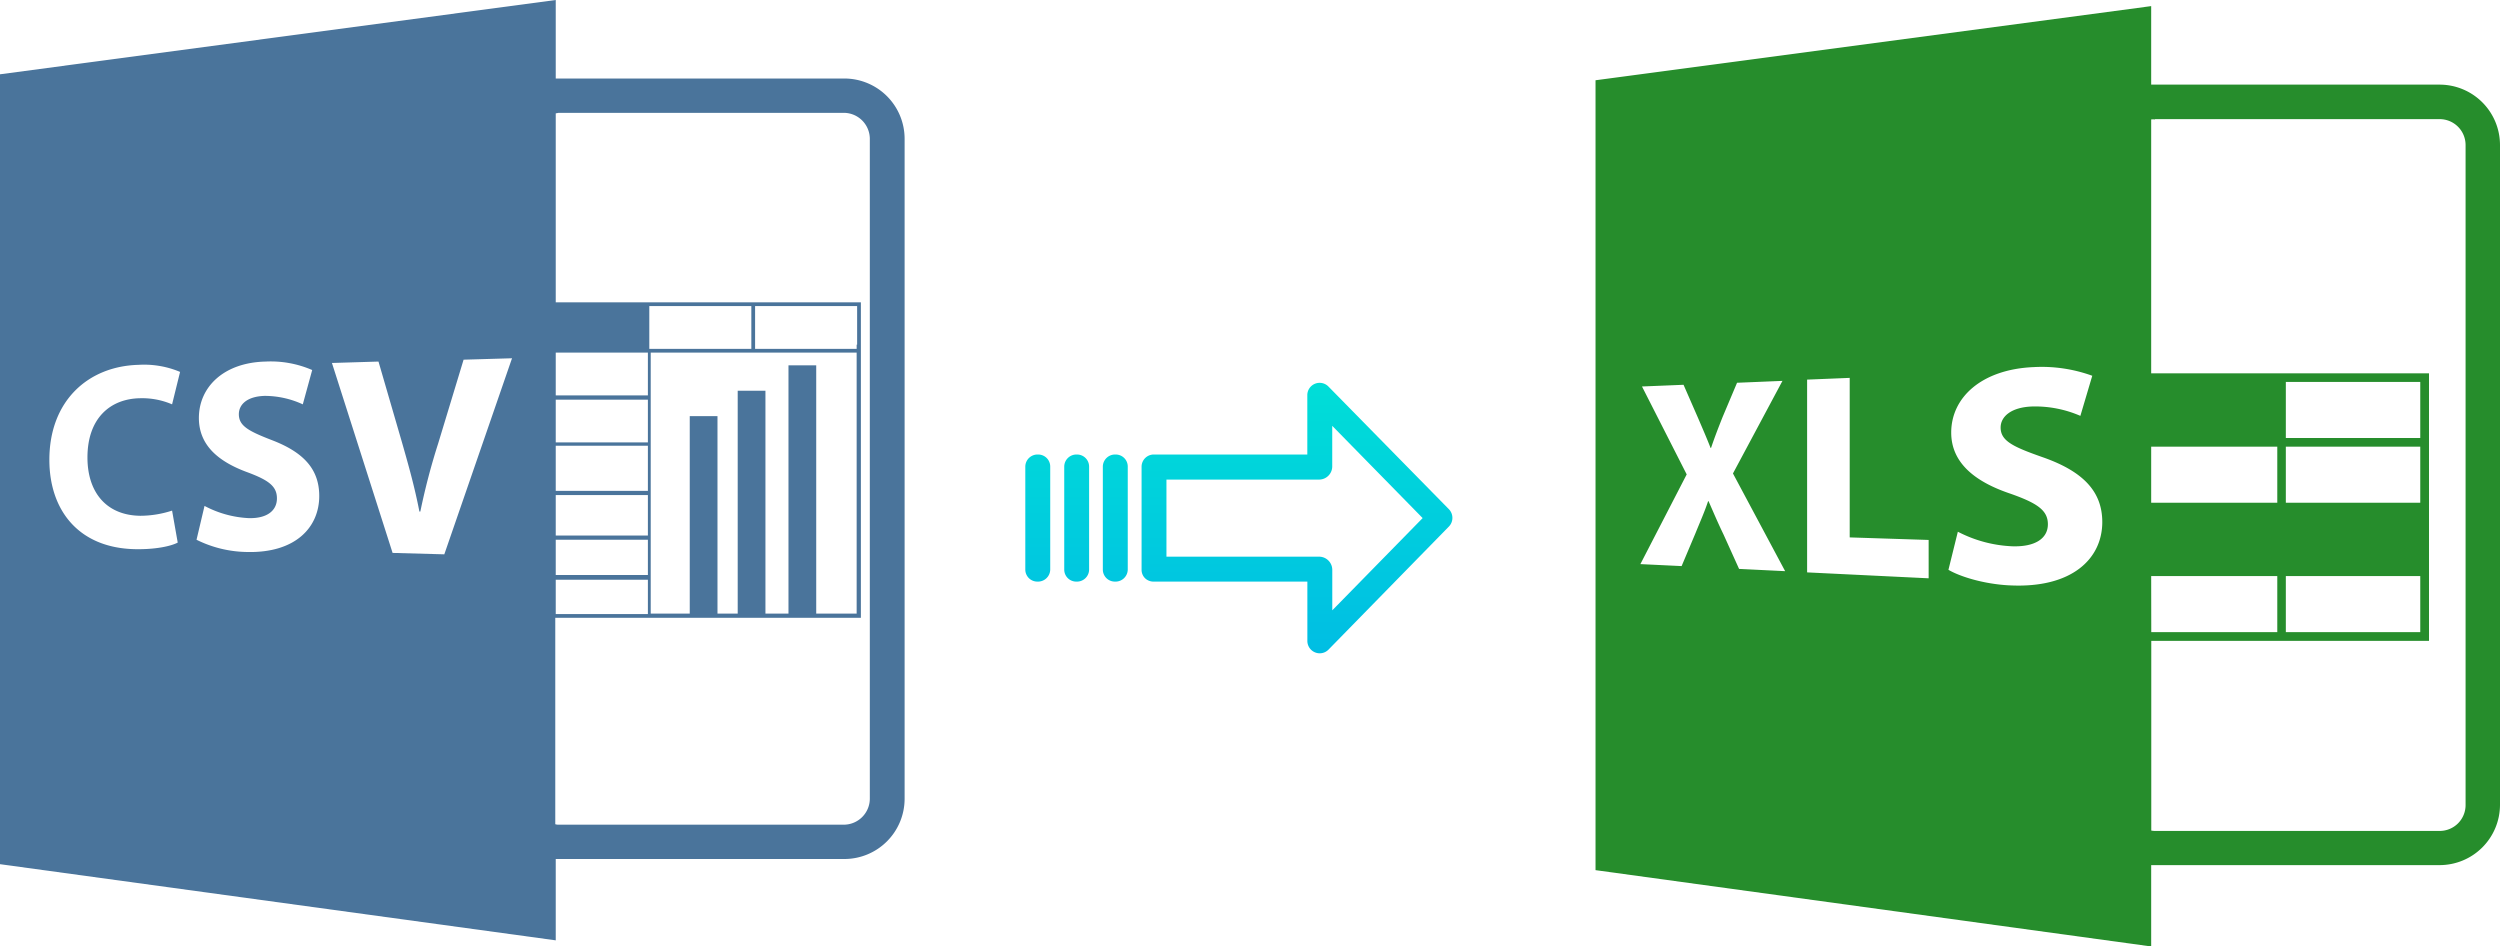 <svg xmlns="http://www.w3.org/2000/svg" xmlns:xlink="http://www.w3.org/1999/xlink" viewBox="0 0 531.72 201.3"><defs><style>.cls-1{fill:#4a749b;}.cls-2{fill:#268d2c;}.cls-3{fill:url(#linear-gradient);}.cls-4{fill:url(#linear-gradient-2);}.cls-5{fill:url(#linear-gradient-3);}.cls-6{fill:url(#linear-gradient-4);}</style><linearGradient id="linear-gradient" x1="275.85" y1="136.65" x2="275.85" y2="17.44" gradientTransform="matrix(1, 0, 0, -1, 0, 188)" gradientUnits="userSpaceOnUse"><stop offset="0" stop-color="#00efd1"/><stop offset="1" stop-color="#00acea"/></linearGradient><linearGradient id="linear-gradient-2" x1="237.2" y1="136.65" x2="237.2" y2="17.44" xlink:href="#linear-gradient"/><linearGradient id="linear-gradient-3" x1="228.95" y1="136.65" x2="228.95" y2="17.44" xlink:href="#linear-gradient"/><linearGradient id="linear-gradient-4" x1="220.71" y1="136.65" x2="220.71" y2="17.44" xlink:href="#linear-gradient"/></defs><title>csv to xls</title><g id="Layer_2" data-name="Layer 2"><g id="Layer_18" data-name="Layer 18"><path class="cls-1" d="M118.2,182.7h61.4a12.82,12.82,0,0,0,12.8-12.8V29.5a12.82,12.82,0,0,0-12.8-12.8H118.2V0L0,15.8v168L118.2,200Zm0-59.4h19.6v7.3H118.2Zm0-1v-7.5h19.6v7.5Zm0-8.4v-8.6h19.6v8.6Zm0-9.5V94.8h19.6v9.6Zm0-10.3V85h19.6v9.1Zm0-10V75h19.6v9.1Zm.7-60.1h60.6a5.55,5.55,0,0,1,5.5,5.5V169.9a5.55,5.55,0,0,1-5.5,5.5H118.9a2.2,2.2,0,0,1-.8-.1V131.4h65V73.3h0v-9H118.2V24.1C118.4,24.1,118.7,24,118.9,24Zm63.3,51v55.5h-8.6V77.7h-5.9v52.8h-4.9V83.1h-5.9v47.4h-4.3v-42h-5.9v42h-8.3V75h43.8Zm-21.6-.8V65.1h21.7v8.2h-.1v.9Zm-.8,0H138.1V65.1h21.7v9.1Zm-130,35.5a22,22,0,0,0,6.8-1.1l1.2,6.8c-1.5.8-4.9,1.5-9.2,1.4-12-.3-18.1-8.4-18.1-19,0-12.6,8.3-19.9,18.9-20.2a19.71,19.71,0,0,1,8.9,1.5L36.6,86a16.13,16.13,0,0,0-6.8-1.3c-6.3.1-11.2,4.2-11.2,12.6C18.6,104.8,22.7,109.6,29.8,109.7Zm22.6,7.7a24.83,24.83,0,0,1-10.6-2.6l1.7-7.2a22.25,22.25,0,0,0,9.4,2.6c3.9.1,6-1.6,6-4.2s-1.8-3.9-6.4-5.6c-6.2-2.3-10.2-5.8-10.2-11.5,0-6.6,5.3-11.8,14.2-12a22.15,22.15,0,0,1,9.9,1.8l-2,7.3a19.36,19.36,0,0,0-8.1-1.8c-3.7.1-5.5,1.8-5.5,3.9,0,2.5,2.1,3.6,7,5.5,6.8,2.6,10.1,6.2,10.1,11.9C67.9,112.1,62.9,117.7,52.4,117.4Zm42.1.5-11-.3L70.6,77.2l9.9-.3,5,17.2c1.4,4.9,2.7,9.5,3.7,14.7h.2a140.26,140.26,0,0,1,3.8-14.5l5.4-17.8,10.3-.3Z"/><g id="Layer_2-2" data-name="Layer 2"><g id="Layer_2-2-2" data-name="Layer 2-2"><g id="Layer_5_Image" data-name="Layer 5 Image"><path class="cls-2" d="M339.35,17.07v168L457.53,201.3V184h61.35a12.85,12.85,0,0,0,12.84-12.84V30.86A12.85,12.85,0,0,0,518.88,18H457.53V1.3ZM457.53,122.52h26.82v11.93h-26.8Zm0-15.6V95h26.82v11.92ZM369.88,121l-3.29-7.28c-1.34-2.78-2.19-4.84-3.2-7.12h-.1c-.74,2.24-1.64,4.24-2.73,6.92l-2.9,6.88-8.77-.42,9.85-19.08-9.51-18.7,8.84-.36,3.06,7c1,2.34,1.84,4.25,2.69,6.43h.1c.85-2.5,1.54-4.26,2.45-6.56l3.08-7.3,9.66-.4-10.53,19.69,11.1,20.78Zm40.36,2-25.89-1.26v-41l9.06-.37V114.3l16.79.54V123Zm17.11,1.5c-5.3-.27-10.42-1.82-12.94-3.31l2-8.1a27.63,27.63,0,0,0,11.57,3.1c4.93.16,7.58-1.71,7.58-4.69s-2.29-4.5-8-6.51C419.83,102.39,415,98.3,415,92c0-7.46,6.45-13.44,17.5-13.92A31.47,31.47,0,0,1,445,79.92l-2.53,8.53a24.19,24.19,0,0,0-10.1-2c-4.64.12-6.86,2.17-6.86,4.48,0,2.85,2.64,4.09,8.79,6.26,8.66,3,12.83,7.27,12.83,13.84,0,7.82-6.48,14.14-19.7,13.47Zm31-99.16H518.9a5.51,5.51,0,0,1,5.5,5.5V171.23a5.5,5.5,0,0,1-5.5,5.5H458.35a4.26,4.26,0,0,1-.8-.08V136.3h59.07V79.4H457.53v-54a5.34,5.34,0,0,1,.8,0ZM514.76,95v11.92H486.17V95Zm-28.59-1.84V81.23h28.59V93.16Zm28.59,29.36v11.93H486.17V122.52Z"/></g></g></g></g><g id="Layer_3" data-name="Layer 3"><path class="cls-3" d="M282.55,82.22a2.62,2.62,0,0,0-4.5,1.86V96.67h-32.6a2.6,2.6,0,0,0-2.65,2.54v22a2.5,2.5,0,0,0,.77,1.8,2.6,2.6,0,0,0,1.88.69h32.61v12.6a2.63,2.63,0,0,0,1.63,2.45,2.57,2.57,0,0,0,1,.2,2.61,2.61,0,0,0,1.88-.8L308.15,112a2.65,2.65,0,0,0,0-3.71Zm.81,47.59v-8.63a2.81,2.81,0,0,0-2.7-2.78H248.09V102h32.56a2.8,2.8,0,0,0,2.7-2.78V90.57l19.23,19.62Z"/><path class="cls-4" d="M237.21,96.67h0a2.6,2.6,0,0,0-2.65,2.54v21.94a2.56,2.56,0,0,0,2.58,2.55h.07a2.6,2.6,0,0,0,2.65-2.54V99.23a2.56,2.56,0,0,0-2.58-2.56Z"/><path class="cls-5" d="M229,96.67h0a2.59,2.59,0,0,0-2.65,2.54v21.94a2.55,2.55,0,0,0,2.58,2.55H229a2.58,2.58,0,0,0,2.64-2.54V99.23A2.57,2.57,0,0,0,229,96.67Z"/><path class="cls-6" d="M220.72,96.67h0a2.6,2.6,0,0,0-2.65,2.54v21.94a2.56,2.56,0,0,0,2.58,2.55h.07a2.6,2.6,0,0,0,2.65-2.54V99.23a2.56,2.56,0,0,0-2.58-2.56Z"/></g></g></svg>
